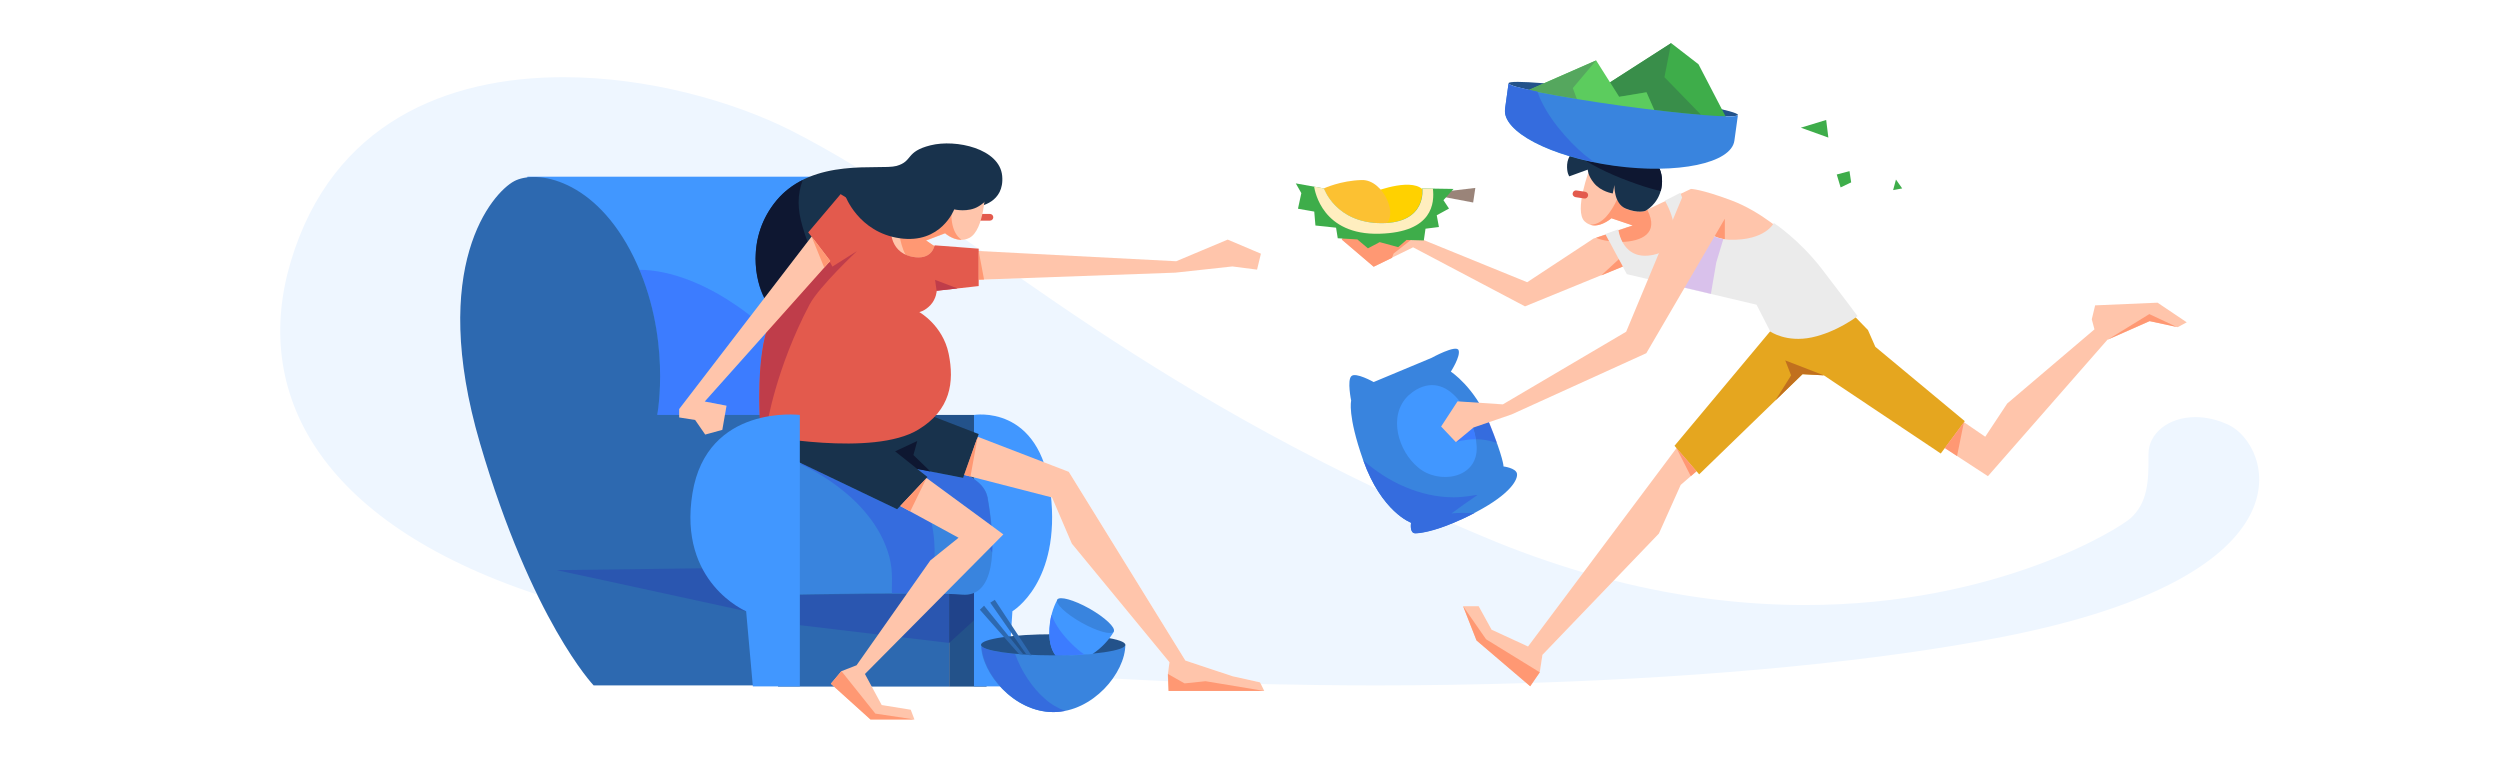 <svg xmlns="http://www.w3.org/2000/svg" width="1490" height="450.9">
  <g>
    <path fill="#EEF6FF" d="M463.7 370.6l-1.5 14.1c.5.1 1 .1 1.5.2v-14.3m162.7-74.3c5.1 51.5-23.1 68-23.1 68l-.9 14.9c6.5-.7 14.4-1.1 23-1.2v-.1-.4-.4c0-1.9.1-3.8.4-5.7v-.2-.2-.1-.1-.1-.1-.1c.2-1.4.5-2.7.8-4.1.8-3.3 2-6.3 3.5-8.9.3-.6 1.2-.9 2.4-.9 3.4 0 9.9 2.3 16.8 6.2 9.3 5.2 15.8 11.4 14.5 13.7-.7 1.3-1.6 2.6-2.6 3.9 5.9 1.1 9.5 2.5 9.5 4 0 6.2-2.7 13.4-7.3 20 10.9.6 21.9 1.1 32.9 1.6l-.2-3.6.1-.5v-.6.4l.9-6.8-58.3-70.9-11.8-27.5-.6-.2m-153.8-10.6l-6.2 58.3h5.9l.3-58.3m835.9-37.1c-16.2 0-28.1 9.8-28 22.1.2 17-.7 29-10.6 38.1-6.7 6.1-79.2 51.8-194.1 51.8-34.4 0-72.6-4.1-114-14.6l-42.5 44.3-1.7 10.3-4.3 6.4c108.4-3.5 207.1-13.1 280.2-27.4 188.6-36.9 159.9-114.6 134.7-126.4-6.8-3.2-13.6-4.6-19.7-4.6m-700.2-82.8l-25 .9v3.8l-25 2.8s-.2 4.7-3.7 8.5c-3.5 3.7-6.7 4.2-6.7 4.2s14 7.8 17.5 24.8c2.7 13.1 1.9 26-7.4 36.6h22.6v10.3-10.3s1.6-.3 4.2-.3c8.6 0 28.1 2.9 37.3 28.4l15 5.8 69.5 112.5 28 9.2 16.5 3.7.5 1c23 .5 45.9.8 68.6.8 30.4 0 60.4-.5 89.8-1.4l-30-25.4-8-20.3h9.3l7.7 14 21.7 10 33.1-44.2c-19.3-5.7-39.3-12.7-59.8-21.4-6.2-2.6-12.3-5.2-18.2-7.8-12 4.9-19.4 5.9-22.1 6h-.1c-3.7 0-2.6-6.3-2.6-6.3s-10.8-3.9-20.8-20.5C728 247 663.1 203.9 608.3 165.8m-25-17.5v1.3l2 .1c-.7-.5-1.4-.9-2-1.4m-20-9.3l-11.3 4.3 4.9 3.3c.1-.3.1-.4.1-.4l26.1 2c-2.7-1.9-5.3-3.7-8-5.6-.7.2-1.5.2-2.2.2h-.6c-4.8-.2-8.7-3.4-9-3.8M335.8 46C266.4 46 198 73.2 173.3 155.9c-23 77 15.2 154.7 146.7 198.4-10.7-22-22.7-51.6-34-90-31-105.7 7.3-149.3 20.3-156.3 2.1-1.1 4.8-2 8-2.3v-.4h167.8c9.4-3.9 19.5-5.1 28.4-5.6-12.8-7.8-25.8-15.2-39-21.9-35-17.6-85.6-31.8-135.7-31.8"/>
    <path fill="#3984DE" d="M805.4 224.2c2.5-2.6 13.3 3.5 13.3 3.5l34.5-14.4s14.7-8.1 16.1-4.6c1.4 3.5-4.6 12.8-4.6 12.8s14.1 9.1 22.8 30.4c8.7 21.4 8.6 26.1 8.6 26.1s7.3.9 8 4.2c.7 3.3-3.4 11.9-24 22.8s-32.8 12.7-36.5 12.8c-3.7.1-2.6-6.3-2.6-6.3s-17.6-6.3-28.6-37.4c-9.4-26.7-7.1-35.3-7.1-35.3s-2.5-12.1.1-14.6"/>
    <path fill="#9A8479" d="M862.3 114l17-2-1.3 8.7-18-3.4z"/>
    <path fill="#FFD100" d="M820 114s23.3-9 29 .3c5.7 9.3 1.3 13.7 1.3 13.7l-19.7 10.7-15.3-.7 4.7-24"/>
    <path fill="#FCC132" d="M789 112.3s10-4.7 22.7-5 22.7 21.7 13 27.3c-9.7 5.7-19-1-20.3-1.7-1.3-.7-18.7-16.3-18.7-16.3l3.3-4.3"/>
    <path fill="#23528A" d="M1035.8 68.5c-.3 2.2-31.1-.3-68.9-5.5-37.8-5.2-68.1-11.2-67.8-13.4.3-2.2 31.1.3 68.9 5.5 37.8 5.3 68.1 11.3 67.8 13.4"/>
    <path fill="#3EAD4A" d="M950.3 55L996 25.7l16.3 12.6 18.4 35.4L979.3 84l-29-29"/>
    <path fill="#398E4A" d="M996 25.7l-36.4 23.4 5.4 8.6 16.3-2.7 4.6 10.5c10.5 1.3 20.1 2.3 27.9 2.9L992 46l4-20.3"/>
    <path fill="#5CCC5E" d="M907.3 55.3l44-19.3L965 57.7l16.3-2.7L992 79.3l-84.7-24"/>
    <path fill="#FFC5AB" d="M1000 266l-89.3 119.3-21.7-10-7.7-14H872l8 20.4 32 27.3 5.7-8.3 1.6-10.4 69.4-72.3 13-29 24.3-21-26-2M1116.1 239l68.7 44.8 71.2-81.3 25.1-11.1 16.8 3.6 5.4-2.9-17.4-11.7-37.2 1.6-2 8.3 1.6 6-52 44.2-13.1 19.8-55.6-38.1-11.5 16.8"/>
    <path fill="#E5A61F" d="M1055 197.5l-57 68.2 14.7 17 61.6-59.7 12.7.7 69.7 46.6L1171 251l-53.3-44.3-4.4-10-14-14.4-44.3 15.2"/>
    <path fill="#4197FF" d="M314.3 105.3H487l8.2 129-44.9 55.4-52.3-11.5-83.7-170.9v-2"/>
    <path fill="#DCC9FF" d="M474.5 267.6l-.8 8c.6-.1 1.3-.1 2.3-.2l-.3-.1-1.2-7.7"/>
    <path fill="#3C7CFF" d="M456.4 198.5L420 239.3l13 2.5-.9 5.6h20.7c-.1-3.1-.2-6.6-.2-10.3 0-11.6.7-25.7 3.4-37 .1-.6.2-1.1.4-1.6M381 160.8c18.7 44.4 10.6 86.6 10.6 86.6h13.1v-3.6l42.7-55.5c-3.3-2.6-6.7-5.1-10.3-7.4-15.6-10.6-36.7-20.1-56.1-20.1"/>
    <path fill="#2D69B0" d="M476.7 247.3h-85s9-47-14-94-58.3-52.3-71.3-45.3-51.3 50.6-20.3 156.3 67.7 144.2 67.7 144.2h106l16.9-161.2"/>
    <path fill="#2D69B0" d="M565.7 409.2h-102V344h102v65.2"/>
    <path fill="#23528A" d="M525.7 309h54.8v-61.7h-54.8V309M588 409.2h-22.3v-62.5H588v62.5"/>
    <path fill="#2A56B0" d="M563 353.8l-25.7 26 28.4 3.4v-29.3c-.9 0-1.8 0-2.7-.1m-22.4 0l-63.9.7v18.1l46.8 5.6 17.1-24.4"/>
    <path fill="#20438A" d="M580.5 353.3c-1.6.7-3.5 1.1-5.5 1.1-.5 0-1.1 0-1.6-.1-1.9-.2-4.6-.3-7.7-.4v29.3l14.8-13.5v-16.4"/>
    <path fill="#4197FF" d="M580.5 409.2V247.3s39.5-6.7 45.7 46.7c6.2 53.3-22.8 70.3-22.8 70.3l-2.9 44.8h-20"/>
    <path fill="#3984DE" d="M472.7 275.7s110.3-11 116 21c5.7 32 3.7 59.3-15.3 57.7-19-1.7-101 0-101 0l.3-78.7"/>
    <path fill="#3C7CFF" d="M588.5 296c0 .1.1.2.1.3 0 0 0-.2-.1-.3"/>
    <path fill="#356CDE" d="M591.4 325.1l-1.6 1.6c.5.9 1 1.7 1.5 2.6.1-1.4.1-2.8.1-4.2m-44.7-45.6l6 4.8-.6.6 38.7 28.4c-.5-5.2-1.2-10.7-2.2-16.3v-.3c0-.1 0-.2-.1-.3 0-.1 0-.2-.1-.3-1.1-5.1-5-9.1-10.7-12.2l-3.2-.8-.6 1.7-27.2-5.3m-68.8-3.2l-1.2.2s43.2 18 53.3 55.2c2.5 9.4 1.3 17 1.6 21.9h9.1l13.8-19.6 2.5-2c.2-6.3-.2-13.2-1.8-20.3l-12.7-6.9-3.6-2-2.3-1.2-1.8 1.9-56.9-27.2"/>
    <path fill="#FFC5AB" d="M551 284l47 34.5-82.5 83.2 10 18.5 17.3 2.8 2.2 5.8h-26.2l-23.6-21.3 6.3-7.5 9-3.5 44-62.5 16.8-13.5-35.8-19.5 15.5-17M582.7 260.3l54.3 20.9 69.5 112.5 28 9.3 16.5 3.7 2.5 5.1h-57l-.5-9.5 1-7.6-58.2-70.7-11.8-27.5-52.5-13.5 8.2-22.7"/>
    <path fill="#18324C" d="M473 258l2.8 17.3 58.9 28.2 18.1-19.2-6.1-4.8 27.3 5.3 9.3-26.1-29.8-11.5L473 258M583.3 123s15.5-2 14-18.2-27.5-22-42.7-18.2-10.3 9.5-20.3 12.3c-10 2.7-49.7-5.3-71.2 20.3-21.5 25.5-11 58.5-2.8 64.7 8.3 6.2 47.5-33 48.8-33.2 1.2-.3 40.8-33 40.8-33l33.4 5.3"/>
    <path fill="#E35A4D" d="M583 131.5h7c1.1 0 2-.9 2-2s-.9-2-2-2h-7c-1.1 0-2 .9-2 2s.9 2 2 2"/>
    <path fill="#FFC5AB" d="M587.3 112.7s-.5 24.5-9.6 29.1c-7.3 3.7-14.4-2.7-14.4-2.7l-11.3 4.3 11 7.4-41.7 14.6s-13.7-40.3-12.3-40.7c1.3-.3 79-19.3 79-19.3l-.7 7.3"/>
    <path fill="#2A56B0" d="M418.4 338.7l-86.7 1.1 28.4 6.1 84.6 18.4-26.3-25.6"/>
    <path fill="#2545A6" d="M450.3 154.2c0 9.5 2.3 17.9 5.2 23.6l.1-.1c-2.9-5.7-5.3-14.1-5.3-23.5"/>
    <path fill="#0E1731" d="M478.4 107.3c-5.6 2.8-10.9 6.6-15.4 11.9-9.4 11.2-12.7 23.7-12.7 34.9 0 9.5 2.4 17.9 5.3 23.5l25.8-33.5c-1.3-3.1-2.3-6.3-3.1-9.1-3.1-10.5-3.1-18.9.1-27.7"/>
    <path fill="#EEBEAB" d="M563.3 139c.3.4 4.2 3.6 9 3.9-5-.3-9-3.9-9-3.9"/>
    <path fill="#182733" d="M561.4 111.8c-5.4 1.3-11.2 2.7-16.9 4.1 5.7-1.3 11.5-2.7 16.9-4.1"/>
    <path fill="#FF9873" d="M561.4 111.8c-5.5 1.3-11.3 2.8-17 4.2-2.3 2.1-4.3 4.6-5.7 7-3.8 6.8-3.5 15.7-1.3 23 .6 2.1 1.3 4.1 2.4 5.9 1.1.5 2.3.9 3.7 1.1 1.5.3 2.8.4 3.9.4 7.3 0 9.1-5.1 9.5-6.7l-5-3.4 11.3-4.3h.1s4 3.6 9 3.9h.8c-6.5-4.3-6.8-15.3-5.4-22l-6.3-9.1"/>
    <path fill="#FFC5AB" d="M581.3 149.5l119.7 6.2 30.7-12.9 19.8 8.4-2.3 9.5-14.7-1.9-34 3.7-119.5 4.3.3-17.3"/>
    <path fill="#E35A4D" d="M481.7 138.5l19.3-22.8 30 18.5s-2.2 15.7 12.5 18.8c12.2 2.5 13.5-6.8 13.5-6.8l26.3 2v22.3l-25 2.8s-.2 4.7-3.7 8.5c-3.5 3.7-6.7 4.2-6.7 4.2s14 7.8 17.5 24.8 1.1 33.6-18 45.2c-27.1 16.6-93.8 3.3-93.8 3.3s-3.3-35.7 2.5-59.2 29-57.2 29-57.2l-3.4-4.4"/>
    <path fill="#3354F5" d="M452.6 237c0 3.7.1 7.2.2 10.3-.1-3-.2-6.5-.2-10.3"/>
    <path fill="#2647A9" d="M452.8 247.3c0 2.1.1 4 .2 5.7 0-1.6-.1-3.5-.2-5.7"/>
    <path fill="#BF3D4A" d="M510.8 149.6l-14.7 9.3-1.4-2.6-1.1.4-37 41.5c-.3.9-.5 1.8-.7 2.6-2.7 11-3.4 24.8-3.4 36.2 0 3.8.1 7.3.2 10.3.1 2.1.2 4 .3 5.7 2.2.3 4.1.6 4.1.6s5.2-33.9 25.5-72.3c5.8-10.7 28.2-31.7 28.2-31.7"/>
    <path fill="#18324C" d="M591.2 111.8s.8 5.9-8 11.2c-6.2 3.8-14.5 1.8-14.5 1.8s-7.8 20.8-32.5 17.2-32.5-25.5-32.5-25.5l24.8-9.5 58.8-8 3.9 12.8z"/>
    <path fill="#FFC5AB" d="M483.7 141l-78.9 102.8v5l9.5 1.5 6 8.7 10.2-2.8 2.5-14.4-13-2.5 74.8-83.8-11.1-14.5"/>
    <path fill="#4197FF" d="M476.7 409.2V247.3s-55.3-6.7-64 46.7c-8.7 53.3 32 70.3 32 70.3l4 44.8h28z"/>
    <path fill="#3984DE" d="M670.7 384.3c0 16.6-19.3 40.1-43 40.1s-43-23.5-43-40.1h86"/>
    <path fill="#ECD1FF" d="M634.9 423.7c-2.3.5-4.7.7-7.1.7h.2c2.4 0 4.7-.3 6.9-.7.1 0 .1 0 0 0"/>
    <path fill="#356CDE" d="M585 385.1c.6 16.5 19.5 39.2 42.8 39.3 2.4 0 4.8-.3 7.1-.7-4.4-1.6-8.6-4-12.1-7.2-7.5-6.4-14.3-16.8-17.8-26.8-10.8-1-18.4-2.6-20-4.6"/>
    <path fill="#23528A" d="M670.7 384.3c0 3.5-19.3 6.3-43 6.3s-43-2.8-43-6.3 19.3-6.3 43-6.3 43 2.8 43 6.3"/>
    <path fill="#4197FF" d="M651.1 389.8c5.3-3.5 10-8.5 12.8-13.4l-33.7-19c-5.4 9.5-7 25.8-1.1 33.2 5.4.1 14.7 0 22-.8"/>
    <path fill="#3984DE" d="M663.8 376.4c-1.3 2.3-9.9-.1-19.2-5.3-9.3-5.2-15.8-11.4-14.5-13.7 1.3-2.3 9.9.1 19.2 5.3 9.3 5.3 15.8 11.4 14.5 13.7"/>
    <path fill="#2D69B0" d="M614.8 390.7l-21.9-33.2-2.7 1.7 21.6 31zM610 390.1L586.5 361l-2.5 2.4 23.4 26.5z"/>
    <path fill="#FFC5AB" d="M947.5 100.5s-9.7 25.3-3 31.5c6.7 6.2 16-2 16-2l12.7 4.3-23.5 7.9-39.5 26-67.5-27.5-23.2 3.7L802 139l-2.3 3.7 19 16.2 23.5-11.5 66.7 35.2 59.2-24.2 97-18s-15-14.2-33.3-21c-18.2-6.8-24-6.8-24-6.8l-27 12.8-10.5-4.7-1.8-18-21-2.2M973.2 134.3l-8.6 2.9 8.6-2.9m8.8-9.3l-1 .5 1-.5"/>
    <path fill="#FF9873" d="M963.8 118.8c-3.4 7.4-8.7 15.1-15.8 15.1h-.5c.9.3 1.9.5 2.8.5 5.2 0 10.1-4.3 10.1-4.3l12.7 4.3-8.7 2.9c.2 1.2.8 4 2.4 6.9 11.1-.4 22.4-4.8 15-19.1l-1 .5c-.2.1-.3.2-.3.2s-1.2.4-3.3.4c-2 0-4.9-.4-8.4-1.8-2.4-1.2-4-3.3-5-5.6"/>
    <path fill="#FFC5AB" d="M957 139.8l-5.7 1.9 5.7-1.9"/>
    <path fill="#FF9873" d="M957 139.8l-5.7 1.9c1.4.8 4.3 1.6 7.8 2l-2.1-3.9"/>
    <path fill="#4197FF" d="M839.3 235.8c-12.4 12.1-5.8 33.2 5.9 42.8 12 10.3 35.8 6.9 34.9-12.5-.9-17.6-16.8-47.5-38.1-32.5l-2.7 2.2"/>
    <path fill="#ECD1FF" d="M885.9 247.9l-.2.1c.6 1.3 1.2 2.6 1.7 4 2 4.9 3.5 8.9 4.7 12.2.1 0 .2.1.3.1-1.2-3.3-2.7-7.4-4.7-12.3-.6-1.5-1.2-2.8-1.8-4.1"/>
    <path fill="#356CDE" d="M885.7 247.9l-9.1 3.2c1.4 3.6 2.5 7.3 3 10.7 3.8 0 8.2.6 12.5 2.2-1.2-3.3-2.7-7.3-4.7-12.2-.5-1.3-1.1-2.6-1.7-3.9"/>
    <path fill="#3C7CFF" d="M876.6 251.1l-4.4 1.5-4.3 10.8s5-1.6 11.6-1.6h.1c-.5-3.4-1.6-7.1-3-10.7"/>
    <path fill="#FF9873" d="M1028 130.2l-8.9 9.2c2.6 1.6 5.6 2.7 8.9 3.2v-12.4"/>
    <path fill="#E35A4D" d="M939 117.5l5.2.8c1.1.2 2.1-.6 2.3-1.7.2-1.1-.6-2.1-1.7-2.3l-5.2-.8c-1.1-.2-2.1.6-2.3 1.7-.2 1.1.6 2.1 1.7 2.3"/>
    <path fill="#FF9873" d="M802 139l-2.3 3.8 19 16.2 10.9-5.3 1-2.6 12.8-10.1-.7-.3-23.2 3.8L802 139"/>
    <path fill="#ECD1FF" d="M951.3 36l-31.2 13.7L951.3 36"/>
    <path fill="#20438A" d="M920.1 49.7l-9 4 9-4"/>
    <path fill="#55A75E" d="M951.3 36l-31.2 13.7-9 4c1.6.4 3.3.7 5.2 1.1 6.5 1.3 14.5 2.8 23.5 4.2l-2.4-6.5L951.3 36"/>
    <path fill="#18324C" d="M938 89.8s-3.7 3.3-4 8.3c-.3 5 1.3 7 1.3 7l11-4s0 3.5 3.7 8c4.2 5.2 11.2 6.2 11.2 6.2l1-5s-.5 11 6.7 14c7.3 3 11.7 1.4 11.7 1.4s7.8-3.9 9.6-13.7c1.8-9.8-3.5-15.7-3.5-15.7L938 89.8"/>
    <path fill="#9174A6" d="M990.6 108.1c0 1.2-.1 2.5-.4 3.9-.1.7-.3 1.3-.4 1.9.2-.6.3-1.2.4-1.8.3-1.4.4-2.7.4-4"/>
    <path fill="#0E1731" d="M944.6 95.5c10.9 6.8 23 11.6 35.1 15.6 2.2.7 5.8 1.8 10.1 2.8.2-.6.3-1.3.4-1.9.2-1.4.4-2.7.4-3.9 0-3.1-.7-5.7-1.5-7.6h-2.3c-7.8 0-16.1-.6-24.8-1.8-6-.8-11.9-1.9-17.4-3.2"/>
    <path fill="#EBEBEB" d="M956.8 139.5l7.7-2.8s2.3 20.5 22.8 14.7c20.5-5.8 5-31.8 5-31.8l9.2-4.7s8.2 27.5 29.5 28 26.2-10 26.2-10 15 9.7 28.7 27.5 21.2 28 21.2 28-12.2 9.5-27.3 12.7c-15.2 3.2-24.7-3.5-24.7-3.5l-8.2-16-77.3-18.2-12.8-23.9"/>
    <path fill="#ECD1FF" d="M998 170v.1l21.8 5.1v-.1L998 170"/>
    <path fill="#D9C1EB" d="M1018.5 139.4l-7.6 7.6-12.9 23 21.7 5.1 3.2-18.7 4.2-13.9c-3.1-.5-6-1.6-8.6-3.1"/>
    <path fill="#FFC5AB" d="M1003.3 115.9l-34.1 81.8-73.5 43.3-27-1.8-9.8 15 8.8 9.3 10.5-8.7 22.7-7.8 80.3-36.5 47-80.5z"/>
    <path fill="#3984DE" d="M966.9 63.1c-37.8-5.2-68.1-11.2-67.8-13.4L897 64.9c-1.9 13.5 27.2 28.7 65 33.9 37.8 5.2 69.9-1.5 71.7-15l2.1-15.2c-.3 2.1-31.1-.3-68.9-5.5"/>
    <path fill="#3EAD4A" d="M1073.3 76.1l15.1-4.6 1.3 10.5zM1094.7 104l7.6-2 1 6.7-6.3 3zM1130 107l3.7 5.3-5.4 1zM772.3 109.3l16.7 3s7 20.7 34.3 20.7c27.3 0 24.3-20.7 24.3-20.7l18.7.3-6 6.7 3.3 5-7.3 4 1.3 7-8 1-1 7-10.3-.3-5 4.3-11-3-7 3.7-6.3-5.3-11.7-.7-1-6.3-12.3-1.3-.7-8.3-9.7-1.7 2-9.3-3.3-5.8z"/>
    <path fill="#FFEEBF" d="M822.3 139.3c31.8-.9 32.7-18.5 31.7-26.9l-6.3-.1s3 20.7-24.3 20.7-34.3-20.7-34.3-20.7l-5.9-1.1c.5 2.8 4.9 29.1 39.1 28.1z"/>
    <path fill="#FF9873" d="M583.3 149.6v17.1l3.2-.1-3.2-17M483.7 141l7.5 18.4 3.6-3.9-11.1-14.5M552.2 284.9l-15.6 16.7 2.2 1.2 3.7 2 9.7-19.9"/>
    <path fill="#4175AB" d="M582.7 260.3L581 265l1.7-4.6v-.1"/>
    <path fill="#FF9873" d="M582.7 260.4L581 265l-6.4 18 3.8 1 4.3-23.6"/>
    <path fill="#182733" d="M582.7 260.3l-8.2 22.7h.1l6.4-18 1.7-4.7"/>
    <path fill="#FF9873" d="M501.5 400l-6.3 7.5 23.6 21.3H545l-23.3-3.5-20.2-25.3"/>
    <path fill="#EEBEAB" d="M696.1 401.2v.5-.5"/>
    <path fill="#FF9873" d="M696.1 401.6v.1-.1M696.1 401.7l.4 10.1h57l-35-5.8-12.5 1.3-9.9-5.6"/>
    <path fill="#0E1731" d="M546.7 262.8l-13.2 6.2 13.2 10.5 7.8 1.5-10.1-9.8 2.3-8.4"/>
    <path fill="#BF3D4A" d="M557.3 166.8l.9 6.5 12.5-1.4-13.4-5.1"/>
    <path fill="#DCC9FF" d="M625.8 370.7v0m0-.2v0m.9-4.1c-.3 1.3-.6 2.7-.8 4.1.1-1.4.4-2.8.8-4.1"/>
    <path fill="#20438A" d="M625.4 379.3c0 .1 0 .1 0 0 0 .1 0 .1 0 0m-.1-.4c0 .1 0 .1 0 0 0 .1 0 .1 0 0m0-.2c0 .1 0 .1 0 0 0 .1 0 .1 0 0m0-.2s0 .1 0 0c0 .1 0 0 0 0m0-.2s0 .1 0 0c0 .1 0 0 0 0"/>
    <path fill="#3C7CFF" d="M626.7 366.4c-.3 1.3-.6 2.7-.8 4.1V371.4c-.3 1.9-.4 3.8-.4 5.7V379.7c.3 4.3 1.5 8.2 3.6 10.9 4.3 0 11-.1 17.2-.5-2.9-1.9-5.5-4.3-7.9-6.7-4.6-4.5-9.4-10.6-11.7-17"/>
    <path fill="#ECD1FF" d="M879 305.7c-5 2.6-9.4 4.6-13.3 6.2 4-1.6 8.4-3.7 13.3-6.2"/>
    <path fill="#DCC9FF" d="M865.7 311.9c-12 4.9-19.4 5.9-22.2 6h.1c2.8-.1 10.2-1.1 22.1-6"/>
    <path fill="#356CDE" d="M812.5 274.3c11 31 28.5 37.3 28.5 37.3s-1.1 6.2 2.5 6.3c2.8 0 10.2-1 22.2-6 3.9-1.6 8.3-3.6 13.2-6.2-.6 0-1.1.1-1.6.1-2 0-4.1-.1-6.1-.1-2.1 0-4.1.1-6.1.3 5-3.7 10.3-7.5 15.5-11-1.7 0-3.5.5-5.2.7-3 .4-6 .7-9 .7-19.7 0-39.3-9-53.9-22.1"/>
    <path fill="#ECD1FF" d="M899.1 49.7L897 64.9v0l2.1-15.2"/>
    <path fill="#20438A" d="M904.4 52c1.8.5 4.1 1.1 6.7 1.6-2.6-.5-4.9-1.1-6.7-1.6m-.1 0s.1 0 0 0c.1 0 0 0 0 0m-.2-.1h.1c0 .1-.1.1-.1 0m-.4-.1c.1 0 .2 0 .2.1-.1 0-.2-.1-.2-.1m-.3-.1c.1 0 .2.1.3.1-.1 0-.2 0-.3-.1m-.1 0s.1 0 0 0c.1 0 0 0 0 0m-.5-.1c.1 0 .1 0 0 0 .1 0 .1 0 0 0m-.2-.1s.1 0 0 0c.1 0 0 0 0 0m-.2-.1c.1 0 .1 0 0 0 .1 0 .1 0 0 0m-3.3-1.7"/>
    <path fill="#55A75E" d="M911.1 53.7"/>
    <path fill="#ECD1FF" d="M896.9 66.7s0 .1 0 0c0 .1 0 0 0 0m0-.4c0 .1 0 .1 0 0 0 .1 0 .1 0 0m0-.4s0 .1 0 0c0 .1 0 0 0 0M896.9 65.6s0 .1 0 0c0 .1 0 0 0 0m.1-.2v.2c-.1-.1-.1-.1 0-.2m0-.2s0 .1 0 0c0 .1 0 0 0 0m0-.1c0 .1 0 .1 0 0 0 .1 0 .1 0 0m0-.1"/>
    <path fill="#4F895E" d="M911.1 53.7c1.6.4 3.3.7 5.2 1.1-1.9-.4-3.6-.8-5.2-1.1"/>
    <path fill="#356CDE" d="M899.1 49.7L897 64.9V67.2c1.5 11.4 23.6 23.4 53.2 29.4-2-1.4-4-2.8-5.9-4.4-9.5-8-23-22.9-28-37.6-1.9-.4-3.6-.7-5.2-1.1-2.6-.6-4.9-1.1-6.7-1.6h-.1-.1-.1-.1c-.1 0-.2 0-.2-.1-.1 0-.2-.1-.3-.1h-.1-.1-.1-.1c-.1 0-.1 0-.2-.1h-.1-.1c-.3-.1-.5-.2-.7-.2-1.9-.8-2.8-1.2-2.9-1.7 0 .1 0 .1 0 0 0 .1 0 .1 0 0 0 .1 0 .1 0 0 0 .1 0 .1 0 0 0 .1 0 .1 0 0 0 .1 0 .1 0 0 0 .1 0 .1 0 0 0 .1 0 0 0 0"/>
    <path fill="#FFC5AB" d="M960.6 161.6l-6.3 2.6 6.3-2.6"/>
    <path fill="#FF9873" d="M964.8 154.5l-10.5 9.7 6.3-2.6 6.6-2.7-2.4-4.4M999.2 267.1l8.5 16.7 3.4-2.9-11.9-13.8"/>
    <path fill="#E58015" d="M999.2 267.1l11.9 13.8-11.9-13.8"/>
    <path fill="#FF9873" d="M1170.5 251.6l-4.8 6.6-6.6 8.8 7.3 4.8 4.1-20.2"/>
    <path fill="#E58015" d="M1170.5 251.6l-4.8 6.6 4.8-6.6"/>
    <path fill="#FF9873" d="M872 361.3l8 20.4 32 27.3 5.7-8.3-32-19.7-13.7-19.7"/>
    <path fill="#FFC5AB" d="M1281.1 191.4l-24.7 10.9-.3.2 25.1-11.1h-.1"/>
    <path fill="#FF9873" d="M1281 187.2l-24.6 15.1 24.7-10.9h.2l16.1 3.5-16.4-7.7"/>
    <path fill="#C1701E" d="M1064 214.8l3.5 8.9-9.4 15 16.2-15.7 12.7.7-23-8.9"/>
  </g>
</svg>
